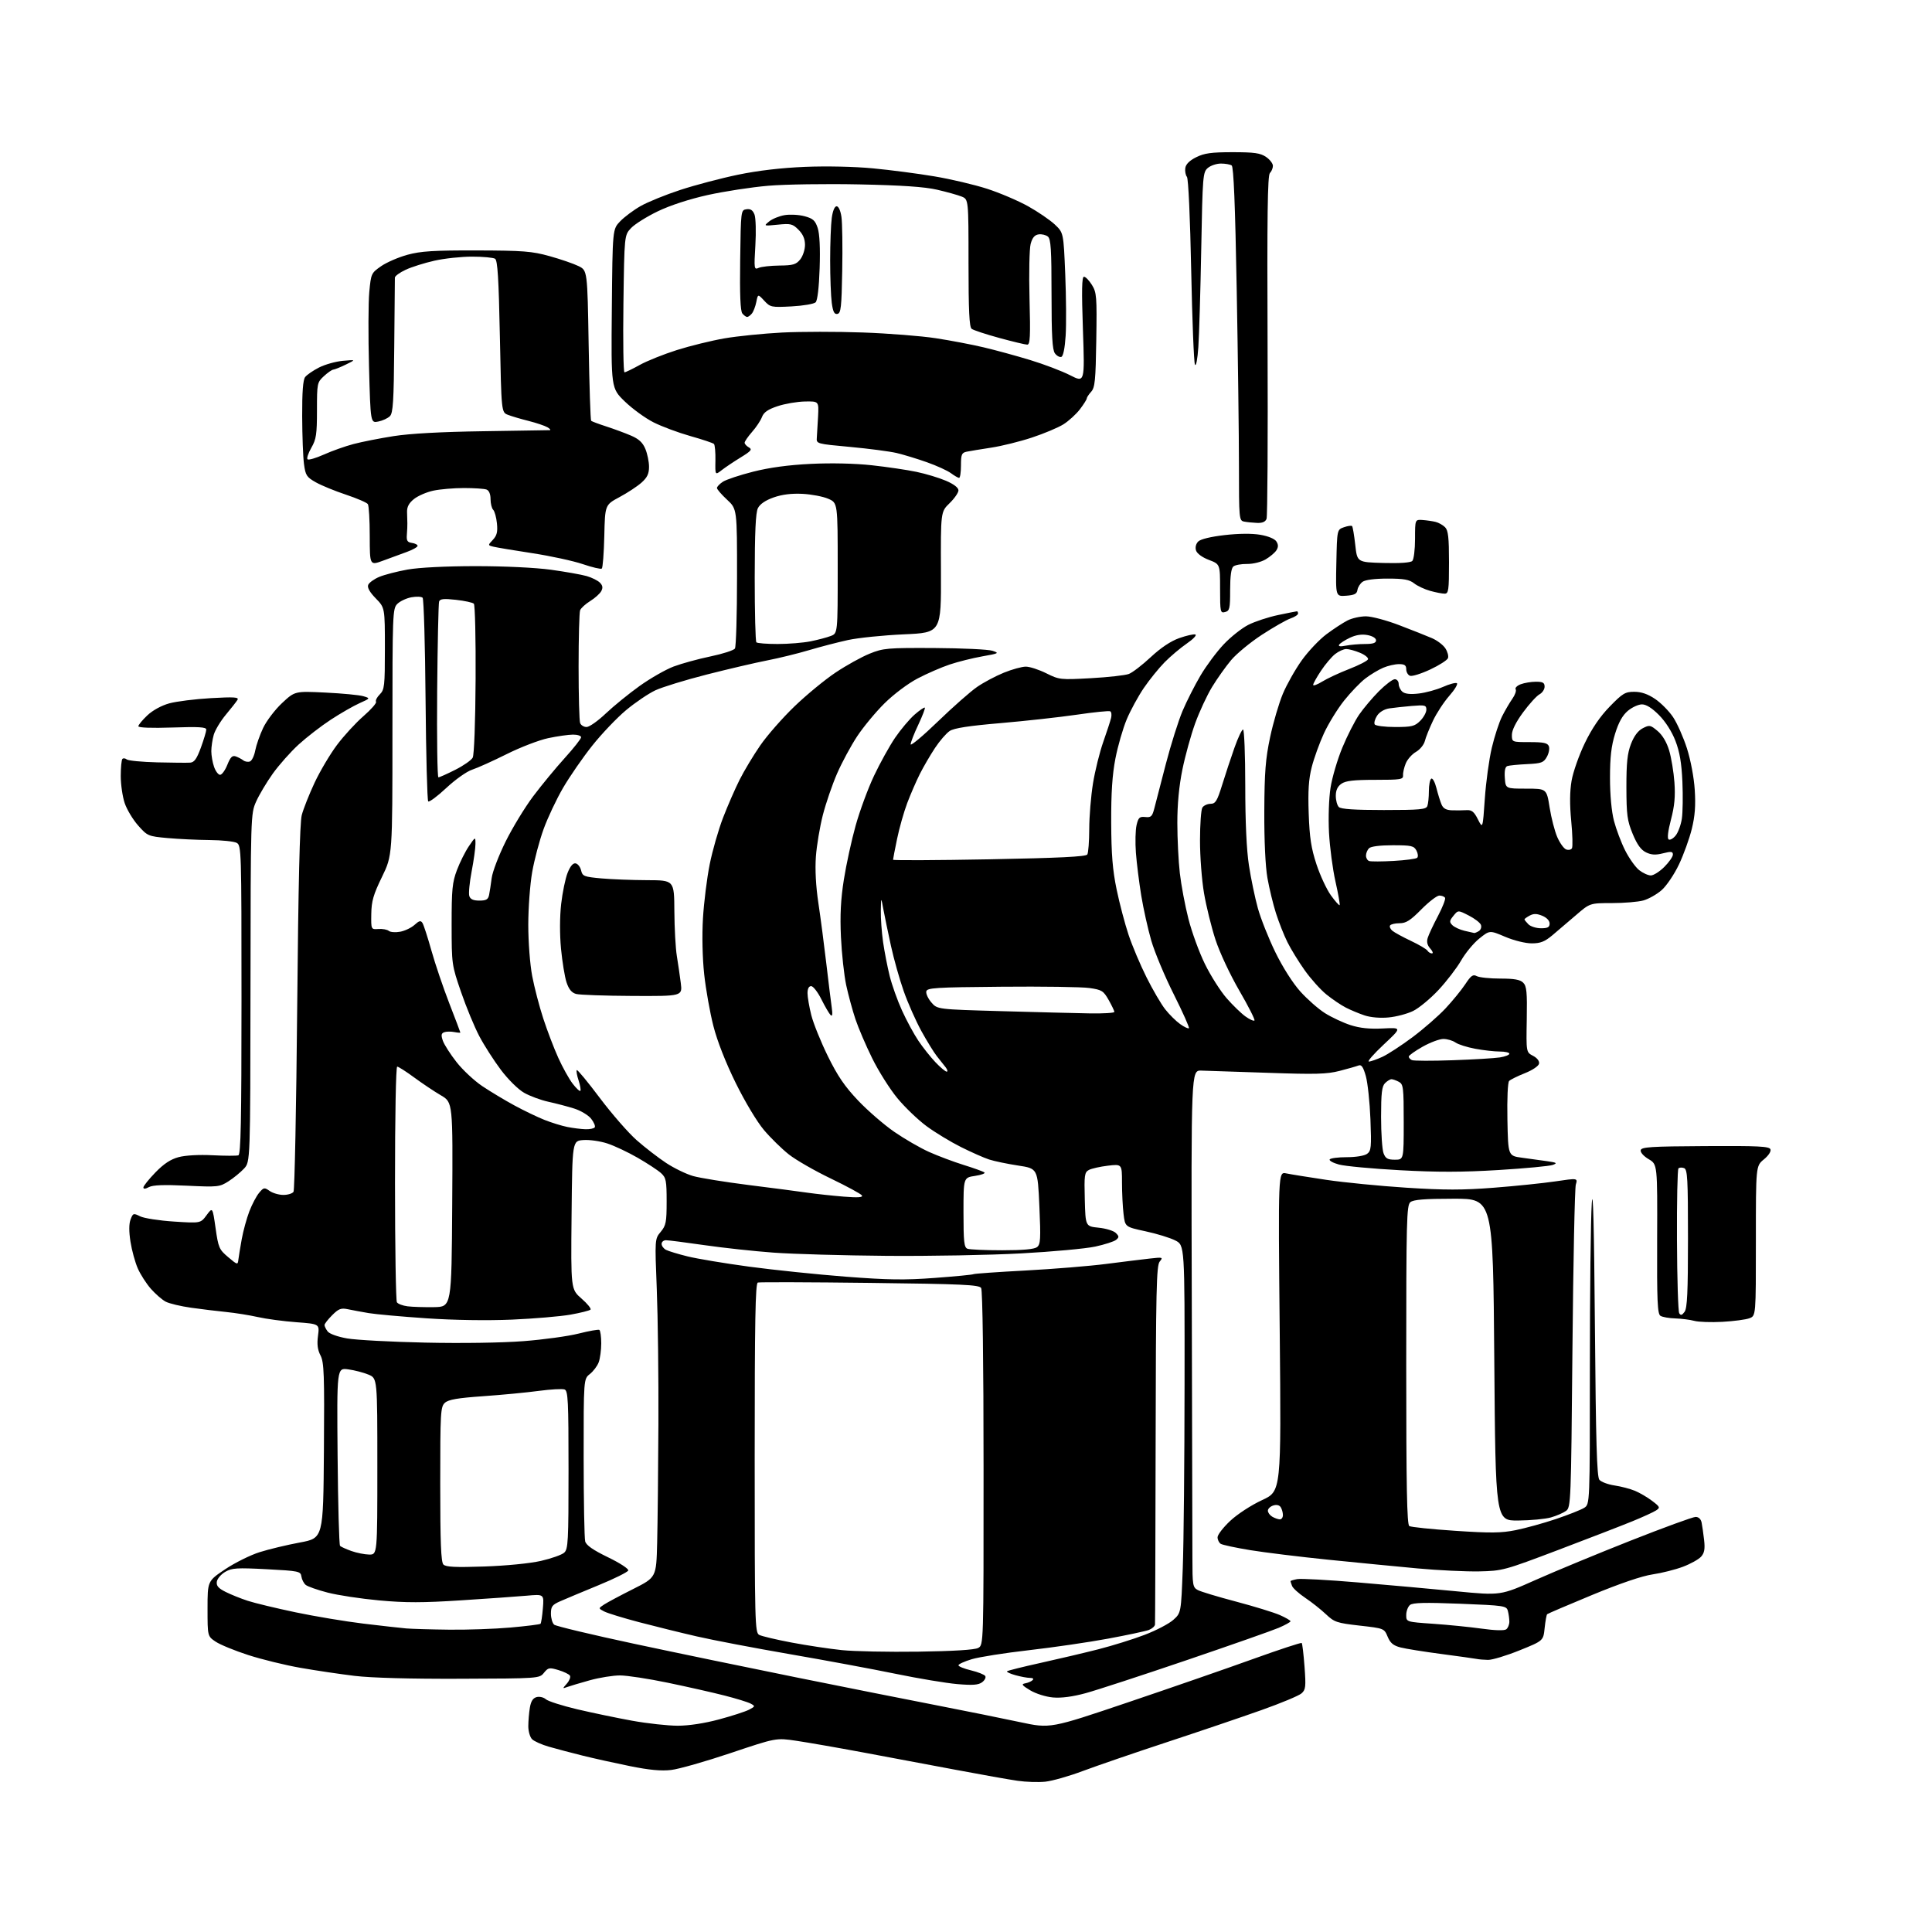 <?xml version="1.0" encoding="UTF-8" standalone="no"?>
<svg 
  version="1.1" 
  xmlns="http://www.w3.org/2000/svg" 
  xmlns:xlink="http://www.w3.org/1999/xlink" 
  xmlns:svg="http://www.w3.org/2000/svg"
  xmlns:rdf="http://www.w3.org/1999/02/22-rdf-syntax-ns#"
  xmlns:cc="http://creativecommons.org/ns#"
  xmlns:dc="http://purl.org/dc/elements/1.1/"
  viewBox="0 0 768 768"
  width="768"
  height="768"
>
<style>svg {background-color: white; }</style>"
<path stroke="none" fill="black" fill-rule="evenodd" d="M415.50,708.25C412.75,708.53 407.80,708.37 404.50,707.89C401.20,707.42 390.18,705.46 380.00,703.54C369.82,701.61 353.18,698.49 343.00,696.60C332.82,694.70 320.90,692.63 316.50,691.98C308.50,690.80 308.50,690.80 290.43,696.87C280.50,700.21 269.87,703.23 266.81,703.59C262.84,704.06 258.13,703.62 250.37,702.05C244.39,700.84 235.90,698.96 231.50,697.86C227.10,696.77 221.14,695.19 218.25,694.36C215.36,693.54 212.33,692.18 211.50,691.36C210.68,690.53 210.00,688.20 210.01,686.18C210.02,684.16 210.29,680.85 210.63,678.84C211.06,676.25 211.85,675.01 213.33,674.62C214.48,674.32 216.12,674.71 216.98,675.48C217.83,676.25 223.43,678.04 229.42,679.46C235.41,680.87 245.27,682.92 251.33,684.02C257.39,685.11 265.53,686.00 269.42,686.00C273.80,686.00 280.05,685.05 285.80,683.50C290.91,682.13 296.28,680.39 297.73,679.64C300.24,678.32 300.27,678.22 298.38,677.20C297.29,676.62 292.60,675.17 287.95,673.99C283.30,672.80 273.20,670.52 265.50,668.92C257.80,667.32 249.24,666.01 246.48,666.01C243.72,666.00 238.32,666.87 234.48,667.93C230.64,669.00 226.60,670.20 225.50,670.60C223.54,671.32 223.54,671.29 225.35,669.23C226.36,668.07 226.91,666.66 226.56,666.09C226.20,665.52 224.15,664.53 221.99,663.88C218.38,662.80 217.92,662.88 216.23,664.96C214.41,667.21 214.33,667.22 182.95,667.33C163.11,667.41 147.62,666.98 141.00,666.19C135.22,665.49 125.53,664.06 119.46,662.99C113.39,661.93 104.03,659.64 98.67,657.90C93.31,656.17 87.47,653.77 85.71,652.58C82.50,650.42 82.50,650.42 82.50,639.46C82.50,628.50 82.50,628.50 89.50,623.81C93.35,621.23 99.52,618.17 103.20,617.01C106.89,615.84 114.09,614.12 119.20,613.17C128.50,611.45 128.50,611.45 128.76,576.70C128.99,546.28 128.82,541.56 127.41,538.82C126.24,536.57 125.96,534.36 126.41,530.99C127.03,526.29 127.03,526.29 117.77,525.60C112.67,525.22 105.80,524.30 102.50,523.55C99.20,522.81 93.58,521.91 90.00,521.55C86.42,521.19 80.12,520.43 76.00,519.85C71.88,519.27 67.33,518.19 65.90,517.45C64.47,516.71 61.82,514.41 60.00,512.35C58.19,510.29 55.84,506.64 54.78,504.23C53.72,501.83 52.41,497.06 51.87,493.62C51.23,489.51 51.24,486.49 51.91,484.75C52.86,482.24 53.05,482.18 55.71,483.51C57.26,484.28 63.29,485.21 69.13,485.59C79.74,486.28 79.74,486.28 82.12,483.05C84.50,479.83 84.50,479.83 85.69,488.16C86.80,495.99 87.11,496.70 90.69,499.72C94.39,502.85 94.51,502.88 94.76,500.72C94.91,499.50 95.51,495.82 96.10,492.55C96.70,489.27 98.05,484.32 99.11,481.55C100.18,478.77 101.92,475.45 103.00,474.17C104.82,472.00 105.09,471.95 107.19,473.42C108.43,474.29 110.89,475.00 112.66,475.00C114.43,475.00 116.24,474.44 116.68,473.75C117.12,473.06 117.78,440.10 118.14,400.50C118.59,351.38 119.17,327.08 119.95,324.03C120.59,321.57 122.88,315.79 125.04,311.17C127.20,306.56 131.21,299.79 133.95,296.14C136.69,292.49 141.42,287.33 144.48,284.68C147.53,282.02 149.78,279.45 149.48,278.96C149.17,278.47 149.84,277.16 150.96,276.04C152.84,274.16 153.00,272.76 153.00,257.79C153.00,241.58 153.00,241.58 149.37,237.86C146.99,235.43 145.95,233.58 146.35,232.53C146.69,231.64 148.67,230.20 150.74,229.33C152.81,228.46 157.88,227.15 162.00,226.41C166.56,225.60 177.14,225.06 189.00,225.05C200.57,225.05 212.77,225.63 219.00,226.48C224.78,227.28 231.17,228.41 233.22,229.00C235.26,229.59 237.62,230.76 238.46,231.61C239.58,232.73 239.73,233.64 239.01,234.98C238.47,235.99 236.49,237.77 234.61,238.93C232.73,240.09 230.93,241.74 230.60,242.60C230.27,243.46 230.00,253.54 230.00,265.00C230.00,276.46 230.27,286.55 230.61,287.42C230.94,288.29 232.10,289.00 233.18,289.00C234.26,289.00 237.70,286.58 240.82,283.61C243.95,280.65 249.99,275.73 254.26,272.68C258.53,269.63 264.60,266.16 267.76,264.96C270.92,263.77 277.51,261.96 282.41,260.94C287.32,259.92 291.70,258.51 292.15,257.79C292.60,257.08 292.98,244.31 292.98,229.41C293.00,202.32 293.00,202.32 289.00,198.62C286.80,196.58 285.00,194.50 285.00,193.98C285.00,193.47 286.06,192.35 287.36,191.50C288.65,190.65 294.07,188.85 299.39,187.50C305.88,185.86 313.43,184.83 322.29,184.40C330.40,184.00 339.74,184.21 346.50,184.94C352.55,185.60 360.57,186.78 364.31,187.57C368.06,188.35 373.35,189.95 376.06,191.12C379.18,192.46 381.00,193.87 381.00,194.93C381.00,195.85 379.41,198.15 377.47,200.03C373.94,203.45 373.94,203.45 374.04,227.48C374.14,251.50 374.14,251.50 359.32,252.16C351.17,252.52 341.15,253.54 337.06,254.43C332.96,255.33 325.99,257.14 321.56,258.46C317.13,259.78 309.68,261.61 305.00,262.52C300.32,263.43 289.53,265.95 281.02,268.12C272.50,270.29 263.28,273.12 260.52,274.41C257.76,275.71 252.51,279.26 248.86,282.31C245.21,285.36 239.16,291.71 235.42,296.42C231.67,301.13 226.46,308.68 223.82,313.20C221.19,317.72 217.70,325.11 216.07,329.63C214.43,334.15 212.40,341.81 211.55,346.67C210.70,351.53 210.00,360.96 210.00,367.64C210.00,374.44 210.68,383.37 211.55,387.96C212.40,392.45 214.39,400.08 215.97,404.91C217.55,409.74 220.23,416.77 221.94,420.53C223.64,424.29 226.20,428.89 227.62,430.75C229.04,432.61 230.43,433.91 230.70,433.63C230.97,433.36 230.66,431.50 230.00,429.50C229.34,427.50 229.02,425.65 229.28,425.38C229.55,425.12 233.66,430.09 238.42,436.43C243.19,442.77 249.78,450.33 253.07,453.23C256.36,456.13 261.63,460.20 264.78,462.28C267.93,464.36 272.75,466.70 275.50,467.49C278.25,468.27 288.15,469.87 297.50,471.05C306.85,472.22 317.43,473.60 321.00,474.12C324.57,474.63 331.06,475.33 335.40,475.68C341.03,476.13 343.11,475.99 342.63,475.21C342.26,474.61 336.72,471.60 330.33,468.52C323.93,465.45 316.41,461.13 313.60,458.92C310.80,456.71 306.33,452.34 303.68,449.20C300.93,445.95 296.11,437.92 292.46,430.50C288.46,422.38 285.12,413.87 283.58,407.84C282.22,402.53 280.58,393.30 279.93,387.34C279.23,380.82 279.03,371.92 279.44,365.00C279.82,358.68 281.02,349.03 282.12,343.57C283.21,338.10 285.61,329.76 287.44,325.02C289.27,320.29 292.22,313.51 294.01,309.96C295.80,306.40 299.48,300.27 302.21,296.32C304.93,292.37 311.06,285.38 315.83,280.79C320.60,276.20 327.96,270.14 332.20,267.32C336.43,264.49 342.50,261.13 345.70,259.84C351.15,257.64 352.72,257.51 371.50,257.60C382.50,257.66 392.85,258.15 394.50,258.69C397.33,259.62 397.10,259.75 390.50,260.91C386.66,261.59 380.81,263.05 377.50,264.16C374.20,265.27 368.46,267.76 364.75,269.71C360.90,271.73 355.26,275.97 351.61,279.58C348.09,283.06 343.20,288.97 340.73,292.70C338.26,296.44 334.67,303.10 332.75,307.50C330.84,311.90 328.29,319.32 327.09,324.00C325.90,328.68 324.65,336.10 324.33,340.50C323.96,345.62 324.31,352.28 325.32,359.00C326.19,364.77 327.60,375.57 328.47,383.00C329.34,390.43 330.31,398.30 330.63,400.50C331.02,403.24 330.88,404.18 330.17,403.50C329.61,402.95 327.96,400.14 326.52,397.25C325.08,394.36 323.24,392.00 322.45,392.00C321.53,392.00 321.00,393.02 321.00,394.79C321.00,396.32 321.68,400.26 322.50,403.54C323.33,406.82 326.29,414.15 329.08,419.83C332.95,427.71 335.81,431.90 341.10,437.47C344.92,441.49 351.38,447.09 355.45,449.90C359.52,452.71 365.75,456.32 369.30,457.91C372.85,459.50 379.07,461.84 383.12,463.10C387.18,464.36 390.87,465.70 391.33,466.07C391.78,466.44 390.09,467.06 387.58,467.44C383.00,468.12 383.00,468.12 383.00,481.95C383.00,493.64 383.24,495.88 384.58,496.39C385.45,496.73 391.67,497.00 398.39,497.00C406.65,497.00 411.14,496.59 412.23,495.75C413.63,494.66 413.75,492.62 413.17,479.50C412.50,464.50 412.50,464.50 404.72,463.32C400.44,462.67 395.27,461.59 393.22,460.93C391.17,460.27 386.12,458.03 382.00,455.97C377.88,453.91 371.71,450.17 368.31,447.66C364.91,445.15 359.68,440.14 356.70,436.52C353.72,432.91 349.23,425.80 346.73,420.72C344.22,415.65 341.22,408.64 340.05,405.14C338.88,401.64 337.23,395.56 336.38,391.64C335.54,387.71 334.60,379.10 334.29,372.50C333.89,363.76 334.20,357.55 335.45,349.65C336.39,343.68 338.50,334.00 340.14,328.15C341.78,322.29 345.06,313.39 347.44,308.38C349.81,303.36 353.57,296.58 355.79,293.30C358.02,290.03 361.50,285.89 363.52,284.11C365.55,282.33 367.40,281.07 367.63,281.30C367.86,281.53 366.69,284.59 365.03,288.11C363.36,291.62 362.00,295.12 362.00,295.88C362.00,296.64 366.88,292.55 372.84,286.79C378.80,281.03 385.81,274.85 388.42,273.06C391.02,271.26 395.81,268.72 399.06,267.40C402.30,266.08 406.23,265.00 407.78,265.00C409.34,265.00 412.99,266.19 415.91,267.64C421.07,270.21 421.53,270.26 433.68,269.59C440.53,269.21 447.31,268.45 448.73,267.91C450.16,267.37 454.08,264.36 457.45,261.21C461.42,257.51 465.40,254.85 468.76,253.66C471.62,252.65 474.50,252.00 475.17,252.22C475.85,252.45 474.32,254.06 471.79,255.80C469.26,257.54 465.29,260.89 462.98,263.23C460.66,265.58 456.94,270.19 454.69,273.48C452.45,276.77 449.38,282.40 447.88,285.98C446.38,289.57 444.36,296.55 443.40,301.50C442.15,307.95 441.67,315.18 441.72,327.00C441.77,339.68 442.27,345.84 443.88,353.60C445.03,359.16 447.17,367.26 448.62,371.60C450.07,375.95 453.28,383.55 455.76,388.50C458.23,393.45 461.58,399.18 463.20,401.23C464.81,403.28 467.48,405.92 469.13,407.09C470.77,408.26 472.34,409.00 472.61,408.72C472.88,408.45 470.17,402.39 466.59,395.25C463.00,388.11 458.98,378.49 457.64,373.88C456.31,369.27 454.52,361.23 453.66,356.00C452.81,350.77 451.85,343.12 451.54,339.00C451.23,334.88 451.35,329.93 451.80,328.00C452.51,324.98 452.99,324.54 455.27,324.78C457.57,325.02 458.03,324.57 458.88,321.28C459.41,319.20 461.48,311.25 463.46,303.61C465.45,295.98 468.43,286.53 470.08,282.61C471.74,278.70 474.96,272.35 477.24,268.50C479.51,264.65 483.65,259.09 486.44,256.14C489.22,253.19 493.63,249.70 496.24,248.38C498.85,247.06 504.16,245.31 508.05,244.49C511.95,243.67 515.33,243.00 515.57,243.00C515.80,243.00 516.00,243.41 516.00,243.90C516.00,244.40 514.63,245.28 512.96,245.86C511.29,246.44 506.19,249.36 501.61,252.34C497.04,255.32 491.55,259.85 489.40,262.40C487.26,264.95 483.84,269.76 481.82,273.08C479.80,276.40 476.77,282.92 475.09,287.56C473.41,292.20 471.13,300.46 470.02,305.91C468.69,312.43 468.00,319.69 468.01,327.16C468.01,333.40 468.46,342.37 469.00,347.09C469.54,351.82 471.07,359.98 472.41,365.22C473.74,370.47 476.69,378.57 478.98,383.22C481.26,387.88 485.15,393.99 487.61,396.81C490.08,399.63 493.45,402.90 495.11,404.07C496.76,405.25 498.36,405.97 498.67,405.66C498.97,405.36 496.27,400.02 492.66,393.81C488.95,387.41 484.82,378.59 483.16,373.50C481.55,368.55 479.50,360.26 478.62,355.07C477.73,349.89 477.01,340.44 477.02,334.07C477.02,327.71 477.45,321.84 477.96,321.03C478.48,320.22 479.93,319.54 481.20,319.53C483.18,319.50 483.82,318.47 485.83,312.00C487.10,307.88 489.30,301.24 490.71,297.25C492.12,293.26 493.66,290.00 494.13,290.00C494.61,290.00 495.00,300.01 495.01,312.25C495.01,326.72 495.52,337.82 496.47,344.00C497.27,349.23 498.87,356.88 500.01,361.00C501.15,365.12 504.28,373.00 506.96,378.50C509.86,384.45 513.89,390.78 516.89,394.13C519.67,397.22 524.09,401.11 526.72,402.76C529.35,404.41 533.90,406.54 536.83,407.49C540.57,408.70 544.40,409.10 549.72,408.83C557.28,408.45 557.28,408.45 550.05,415.22C546.07,418.95 543.42,421.99 544.16,421.98C544.90,421.97 547.30,421.13 549.50,420.12C551.70,419.11 557.10,415.59 561.50,412.30C565.90,409.01 571.78,403.88 574.57,400.91C577.36,397.93 580.90,393.60 582.44,391.28C584.75,387.77 585.54,387.22 587.05,388.03C588.05,388.56 592.24,389.00 596.36,389.00C601.97,389.00 604.27,389.41 605.50,390.64C606.87,392.02 607.10,394.36 606.91,405.28C606.68,418.28 606.68,418.28 609.40,419.70C611.05,420.56 611.99,421.79 611.80,422.81C611.61,423.77 609.20,425.40 606.18,426.60C603.27,427.76 600.45,429.15 599.91,429.69C599.35,430.25 599.06,436.67 599.22,445.07C599.50,459.47 599.50,459.47 605.00,460.21C608.02,460.62 612.52,461.24 615.00,461.59C618.84,462.14 619.17,462.36 617.27,463.07C616.05,463.54 606.38,464.45 595.77,465.10C581.37,465.98 571.44,466.00 556.50,465.18C545.50,464.58 534.59,463.56 532.26,462.92C529.93,462.29 528.27,461.37 528.57,460.88C528.87,460.40 531.93,460.00 535.37,460.00C538.99,460.00 542.38,459.44 543.44,458.67C545.07,457.47 545.20,456.10 544.77,444.92C544.50,438.09 543.67,430.35 542.93,427.73C541.90,424.12 541.20,423.10 540.04,423.55C539.19,423.88 535.80,424.85 532.50,425.70C527.45,427.00 522.93,427.12 504.00,426.46C491.62,426.02 479.70,425.63 477.50,425.58C473.50,425.50 473.50,425.50 473.75,516.50C473.89,566.55 474.00,612.77 474.00,619.21C474.00,630.16 474.14,631.00 476.14,632.07C477.31,632.70 484.18,634.77 491.39,636.67C498.60,638.58 506.41,640.98 508.75,642.01C511.09,643.04 513.00,644.15 513.00,644.48C513.00,644.80 510.90,645.97 508.32,647.08C505.75,648.18 489.21,653.99 471.57,659.99C453.93,665.99 435.93,671.87 431.57,673.06C426.35,674.48 421.92,675.06 418.57,674.77C415.70,674.51 411.77,673.27 409.51,671.92C406.24,669.95 405.88,669.46 407.51,669.16C408.61,668.97 409.93,668.40 410.45,667.90C411.03,667.35 410.65,667.00 409.45,666.99C408.38,666.99 405.77,666.51 403.66,665.92C401.54,665.33 400.03,664.63 400.31,664.36C400.58,664.09 406.58,662.59 413.65,661.03C420.72,659.47 431.06,657.03 436.63,655.61C442.20,654.19 450.48,651.61 455.03,649.87C459.57,648.14 464.68,645.47 466.39,643.94C469.50,641.16 469.50,641.16 470.17,623.33C470.54,613.52 470.86,580.64 470.88,550.25C470.93,495.00 470.93,495.00 467.20,493.10C465.15,492.05 459.82,490.41 455.36,489.46C447.24,487.71 447.24,487.71 446.63,482.61C446.29,479.80 446.01,474.18 446.01,470.11C446.00,462.72 446.00,462.72 440.39,463.38C437.31,463.75 433.92,464.51 432.86,465.07C431.11,466.01 430.96,467.10 431.22,476.80C431.50,487.50 431.50,487.50 436.74,488.03C439.62,488.32 442.68,489.26 443.54,490.11C444.89,491.46 444.91,491.83 443.66,492.86C442.87,493.52 439.14,494.72 435.36,495.54C431.59,496.35 418.38,497.57 406.00,498.24C393.62,498.92 369.55,499.36 352.50,499.22C335.45,499.08 315.20,498.51 307.50,497.94C299.80,497.38 287.43,496.04 280.00,494.96C272.57,493.89 265.71,493.01 264.75,493.01C263.79,493.00 263.00,493.66 263.00,494.46C263.00,495.27 263.79,496.34 264.75,496.84C265.71,497.34 269.57,498.51 273.33,499.44C277.09,500.37 288.11,502.21 297.83,503.52C307.55,504.83 324.81,506.62 336.19,507.50C353.07,508.80 359.61,508.89 371.63,507.99C379.74,507.39 386.65,506.72 386.99,506.50C387.34,506.29 396.69,505.63 407.79,505.04C418.88,504.44 433.26,503.27 439.73,502.43C446.20,501.60 453.98,500.64 457.00,500.30C462.23,499.71 462.43,499.76 461.00,501.49C459.70,503.07 459.48,512.76 459.38,573.91C459.31,612.73 459.20,645.07 459.13,645.77C459.06,646.48 457.95,647.45 456.67,647.94C455.39,648.42 448.07,649.98 440.42,651.40C432.76,652.82 418.62,654.88 409.00,655.98C399.38,657.08 389.14,658.69 386.25,659.57C383.36,660.44 381.00,661.52 381.00,661.98C381.00,662.43 383.25,663.34 386.00,664.00C388.75,664.66 391.30,665.67 391.66,666.25C392.01,666.83 391.45,667.94 390.40,668.72C388.93,669.81 386.68,669.98 380.50,669.45C376.10,669.07 365.07,667.23 356.00,665.36C346.93,663.49 328.02,659.98 314.00,657.56C299.98,655.14 283.32,651.96 277.00,650.50C270.68,649.05 260.32,646.49 254.00,644.83C247.68,643.16 241.45,641.25 240.16,640.57C237.82,639.35 237.82,639.35 240.19,637.79C241.50,636.94 246.69,634.17 251.73,631.64C260.89,627.03 260.89,627.03 261.23,613.27C261.42,605.70 261.65,584.42 261.73,566.00C261.81,547.58 261.52,523.50 261.08,512.50C260.29,492.50 260.29,492.50 262.65,489.67C264.74,487.15 265.00,485.84 265.00,477.60C265.00,469.28 264.77,468.14 262.75,466.31C261.51,465.19 257.35,462.46 253.50,460.24C249.65,458.02 244.21,455.45 241.40,454.54C238.60,453.62 234.33,453.01 231.90,453.19C227.50,453.50 227.50,453.50 227.21,483.00C226.92,512.50 226.92,512.50 231.17,516.21C233.51,518.25 235.11,520.22 234.73,520.60C234.35,520.98 230.77,521.88 226.77,522.59C222.77,523.30 212.30,524.19 203.50,524.57C193.75,524.99 180.49,524.79 169.57,524.05C159.71,523.38 149.36,522.45 146.57,521.98C143.78,521.51 140.06,520.81 138.29,520.44C135.57,519.87 134.62,520.23 132.04,522.81C130.37,524.48 129.00,526.24 129.00,526.73C129.00,527.22 129.56,528.36 130.25,529.27C130.97,530.22 134.23,531.39 138.00,532.05C141.57,532.67 155.54,533.42 169.03,533.71C183.34,534.03 199.60,533.79 208.07,533.13C216.05,532.52 225.94,531.16 230.04,530.11C234.14,529.07 237.84,528.42 238.25,528.66C238.66,528.91 239.00,531.31 239.00,533.99C239.00,536.68 238.54,540.08 237.98,541.56C237.42,543.04 235.84,545.12 234.48,546.20C232.00,548.15 232.00,548.15 232.01,579.32C232.02,596.47 232.29,611.50 232.62,612.72C233.04,614.28 235.71,616.14 241.67,619.03C246.39,621.31 249.96,623.63 249.74,624.29C249.52,624.93 244.21,627.57 237.92,630.15C231.64,632.74 224.81,635.59 222.75,636.50C219.51,637.92 219.00,638.59 219.00,641.45C219.00,643.27 219.59,645.24 220.30,645.84C221.02,646.43 235.31,649.84 252.05,653.42C268.80,657.00 298.02,663.05 317.00,666.88C335.98,670.71 360.95,675.68 372.50,677.92C384.05,680.17 398.90,683.16 405.50,684.58C417.50,687.15 417.50,687.15 448.50,676.67C465.55,670.91 487.94,663.15 498.25,659.43C508.57,655.72 517.21,652.87 517.45,653.12C517.70,653.36 518.20,657.60 518.57,662.53C519.16,670.53 519.04,671.68 517.37,673.15C516.34,674.06 509.20,677.04 501.50,679.77C493.80,682.51 476.93,688.23 464.00,692.49C451.07,696.75 436.00,701.92 430.50,703.98C425.00,706.05 418.25,707.97 415.50,708.25zM591.50,659.83C589.85,659.80 587.83,659.63 587.00,659.45C586.17,659.28 579.88,658.40 573.00,657.49C566.12,656.59 558.81,655.42 556.75,654.89C553.87,654.15 552.67,653.15 551.61,650.61C550.24,647.32 550.19,647.30 540.45,646.20C531.40,645.17 530.41,644.83 527.09,641.69C525.11,639.82 521.42,636.89 518.87,635.18C516.32,633.47 513.96,631.34 513.62,630.45C513.28,629.56 513.00,628.70 513.00,628.53C513.00,628.37 514.20,628.00 515.66,627.72C517.12,627.44 528.04,628.04 539.91,629.05C551.78,630.05 569.38,631.64 579.00,632.57C596.50,634.26 596.50,634.26 610.50,628.02C618.20,624.59 635.20,617.56 648.29,612.39C661.37,607.23 672.95,603.00 674.02,603.00C675.23,603.00 676.13,603.84 676.42,605.25C676.67,606.49 677.11,609.60 677.41,612.18C677.81,615.73 677.53,617.32 676.22,618.79C675.27,619.86 672.02,621.67 669.00,622.81C665.98,623.95 660.53,625.32 656.91,625.85C652.72,626.47 643.96,629.45 632.91,634.02C623.33,637.98 615.28,641.43 615.02,641.67C614.76,641.92 614.31,644.40 614.02,647.18C613.50,652.23 613.50,652.23 604.00,656.06C598.77,658.17 593.15,659.87 591.50,659.83zM365.08,656.56C378.97,656.36 387.44,655.84 388.83,655.09C391.00,653.93 391.00,653.93 390.98,583.71C390.98,541.26 390.59,512.91 390.02,512.00C389.21,510.72 382.78,510.42 345.79,509.97C321.98,509.68 301.94,509.62 301.25,509.83C300.27,510.13 300.00,524.96 300.00,579.57C300.00,645.18 300.10,648.98 301.79,649.89C302.77,650.41 308.55,651.78 314.63,652.93C320.71,654.08 329.70,655.43 334.59,655.94C339.49,656.45 353.21,656.73 365.08,656.56zM598.75,647.68C599.44,647.17 599.99,645.80 599.99,644.63C599.98,643.46 599.72,641.54 599.40,640.37C598.85,638.33 598.06,638.21 580.40,637.51C566.38,636.96 561.61,637.08 560.48,638.01C559.67,638.69 559.00,640.48 559.00,641.99C559.00,644.74 559.00,644.74 569.75,645.48C575.66,645.89 584.33,646.76 589.00,647.41C594.27,648.15 597.98,648.25 598.75,647.68zM178.50,647.82C185.65,647.91 196.65,647.53 202.94,646.97C209.23,646.41 214.59,645.74 214.86,645.48C215.12,645.21 215.55,642.46 215.80,639.35C216.27,633.70 216.27,633.70 209.39,634.31C205.60,634.65 193.84,635.48 183.25,636.16C168.07,637.14 161.21,637.15 150.75,636.19C143.46,635.52 134.22,634.12 130.21,633.07C126.20,632.03 122.29,630.66 121.52,630.02C120.75,629.38 119.98,627.87 119.81,626.68C119.51,624.61 118.85,624.47 106.02,623.79C94.15,623.17 92.18,623.29 89.52,624.84C87.86,625.81 86.36,627.57 86.19,628.75C85.95,630.38 86.79,631.36 89.69,632.81C91.78,633.86 95.75,635.46 98.50,636.35C101.25,637.25 109.80,639.30 117.50,640.92C125.20,642.53 137.35,644.56 144.50,645.42C151.65,646.28 159.30,647.14 161.50,647.33C163.70,647.51 171.35,647.74 178.50,647.82zM588.00,624.65C582.77,624.76 571.75,624.23 563.50,623.47C555.25,622.71 539.27,621.15 528.00,620.01C516.73,618.86 502.77,617.15 497.00,616.21C491.23,615.26 485.94,614.13 485.25,613.69C484.56,613.24 484.00,612.07 484.00,611.08C484.00,610.09 486.27,607.15 489.05,604.55C491.92,601.87 497.40,598.30 501.71,596.31C509.32,592.79 509.32,592.79 508.71,529.28C508.09,465.77 508.09,465.77 511.29,466.44C513.06,466.81 520.24,467.96 527.25,469.01C534.26,470.05 548.57,471.46 559.05,472.13C574.07,473.10 581.42,473.10 593.80,472.14C602.44,471.47 613.48,470.33 618.34,469.61C627.18,468.30 627.18,468.30 626.41,470.90C625.99,472.33 625.38,501.77 625.07,536.33C624.52,597.34 624.44,599.20 622.53,600.60C621.45,601.39 618.75,602.56 616.53,603.20C614.31,603.83 608.45,604.39 603.50,604.43C594.50,604.50 594.50,604.50 594.00,540.50C593.50,476.50 593.50,476.50 577.89,476.51C566.21,476.52 561.87,476.87 560.64,477.88C559.15,479.12 559.00,485.11 559.00,542.56C559.00,591.19 559.28,606.06 560.22,606.63C560.88,607.05 569.10,607.90 578.47,608.52C592.51,609.46 596.73,609.42 602.50,608.26C606.35,607.49 613.55,605.50 618.50,603.84C623.45,602.17 628.51,600.17 629.75,599.38C632.00,597.95 632.00,597.95 632.00,543.63C632.00,513.76 632.34,484.40 632.75,478.41C633.25,471.10 633.67,487.20 634.00,527.10C634.39,573.51 634.78,587.04 635.78,588.24C636.49,589.09 639.19,590.10 641.78,590.49C644.38,590.87 648.05,591.84 649.95,592.63C651.84,593.42 654.91,595.22 656.77,596.64C659.90,599.02 660.01,599.30 658.32,600.42C657.32,601.08 653.12,603.00 649.00,604.69C644.88,606.38 631.60,611.51 619.50,616.10C598.03,624.24 597.27,624.45 588.00,624.65zM192.50,622.71C201.22,622.41 210.64,621.48 215.00,620.49C219.12,619.55 223.29,618.08 224.25,617.23C225.85,615.83 226.00,612.94 226.00,584.31C226.00,556.75 225.81,552.86 224.43,552.34C223.57,552.01 218.96,552.26 214.18,552.90C209.41,553.55 199.47,554.49 192.11,555.01C181.93,555.72 178.27,556.35 176.86,557.63C175.12,559.20 175.00,561.37 175.00,589.95C175.00,613.11 175.31,620.92 176.25,621.91C177.21,622.91 180.93,623.10 192.50,622.71zM146.75,617.96C150.00,618.00 150.00,618.00 150.00,582.95C150.00,547.90 150.00,547.90 146.48,546.43C144.54,545.62 140.92,544.68 138.43,544.34C133.90,543.71 133.90,543.71 134.20,578.78C134.37,598.06 134.80,614.14 135.18,614.51C135.55,614.88 137.57,615.80 139.68,616.55C141.78,617.30 144.96,617.93 146.75,617.96zM508.75,603.97C509.44,603.99 509.99,603.21 509.98,602.25C509.98,601.29 509.58,599.89 509.11,599.14C508.57,598.29 507.46,598.04 506.12,598.46C504.96,598.83 504.00,599.76 504.00,600.52C504.00,601.28 504.79,602.36 505.75,602.92C506.71,603.48 508.06,603.95 508.75,603.97zM684.69,525.45C680.18,525.69 675.15,525.52 673.50,525.06C671.85,524.61 668.48,524.18 666.00,524.10C663.52,524.03 660.85,523.56 660.06,523.06C658.86,522.30 658.64,517.27 658.74,492.50C658.85,462.84 658.85,462.84 655.38,460.79C653.41,459.64 652.03,458.09 652.20,457.24C652.46,455.95 656.15,455.71 677.87,455.59C698.97,455.47 703.32,455.68 703.78,456.87C704.10,457.70 703.01,459.37 701.15,460.89C697.98,463.50 697.98,463.50 697.99,493.27C698.00,523.05 698.00,523.05 695.44,524.02C694.03,524.56 689.19,525.20 684.69,525.45zM669.65,521.46C670.70,520.02 671.00,513.62 671.00,492.28C671.00,468.56 670.80,464.86 669.46,464.35C668.61,464.02 667.60,464.07 667.21,464.46C666.82,464.85 666.55,477.68 666.62,492.97C666.68,508.26 667.09,521.34 667.52,522.03C668.12,523.00 668.63,522.86 669.65,521.46zM172.50,519.61C179.50,519.50 179.50,519.50 179.76,478.85C180.02,438.20 180.02,438.20 175.26,435.41C172.64,433.88 167.86,430.68 164.64,428.31C161.42,425.94 158.38,424.00 157.89,424.00C157.38,424.00 157.01,443.88 157.02,470.25C157.02,495.69 157.37,517.03 157.77,517.67C158.18,518.31 160.09,519.04 162.01,519.28C163.93,519.52 168.65,519.67 172.50,519.61zM59.20,471.89C57.77,472.66 57.00,472.71 57.00,472.03C57.00,471.46 59.14,468.79 61.75,466.09C65.10,462.63 67.82,460.83 71.00,459.98C73.69,459.26 79.12,458.95 84.50,459.23C89.45,459.48 94.06,459.49 94.75,459.26C95.73,458.92 96.00,445.66 96.00,397.45C96.00,337.79 95.95,336.04 94.07,335.04C93.00,334.47 88.16,333.97 83.32,333.93C78.47,333.89 70.95,333.53 66.60,333.14C58.91,332.44 58.60,332.31 54.93,328.17C52.86,325.84 50.45,321.84 49.58,319.29C48.71,316.73 48.00,311.87 48.00,308.49C48.00,305.10 48.30,302.04 48.66,301.68C49.02,301.31 49.81,301.41 50.41,301.90C51.01,302.38 56.45,302.90 62.50,303.05C68.55,303.20 74.45,303.25 75.62,303.16C77.24,303.04 78.23,301.63 79.87,297.15C81.04,293.93 82.00,290.72 82.00,290.02C82.00,289.02 79.03,288.84 68.50,289.20C60.23,289.48 55.00,289.28 55.00,288.70C55.00,288.17 56.60,286.23 58.56,284.38C60.70,282.36 64.18,280.45 67.31,279.59C70.16,278.81 77.61,277.88 83.85,277.52C93.06,277.00 95.04,277.13 94.41,278.19C93.98,278.91 91.90,281.57 89.79,284.09C87.68,286.62 85.51,290.22 84.97,292.09C84.44,293.96 84.00,296.89 84.00,298.59C84.00,300.30 84.49,303.12 85.10,304.85C85.70,306.58 86.78,308.00 87.49,308.00C88.20,308.00 89.50,306.21 90.37,304.02C91.61,300.94 92.36,300.19 93.73,300.68C94.70,301.03 96.06,301.74 96.74,302.27C97.42,302.79 98.60,302.98 99.36,302.69C100.12,302.40 101.07,300.44 101.46,298.33C101.86,296.22 103.27,292.19 104.60,289.37C105.94,286.55 109.32,282.10 112.12,279.48C117.22,274.72 117.22,274.72 129.36,275.31C136.04,275.63 142.80,276.28 144.38,276.74C147.26,277.58 147.26,277.58 142.89,279.54C140.48,280.62 135.36,283.56 131.51,286.08C127.65,288.60 121.89,293.06 118.69,295.98C115.49,298.91 110.88,304.11 108.43,307.54C105.99,310.96 103.01,315.96 101.82,318.63C99.66,323.47 99.65,323.93 99.57,392.67C99.50,461.84 99.50,461.84 97.00,464.54C95.62,466.02 92.84,468.30 90.82,469.59C87.29,471.84 86.60,471.92 74.27,471.33C65.23,470.89 60.75,471.06 59.20,471.89zM554.48,461.00C558.00,461.00 558.00,461.00 558.00,446.04C558.00,432.26 557.85,430.99 556.07,430.04C555.00,429.47 553.68,429.00 553.14,429.00C552.59,429.00 551.44,429.71 550.57,430.57C549.32,431.82 549.00,434.55 549.00,444.01C549.00,450.53 549.44,457.02 549.98,458.43C550.77,460.52 551.61,461.00 554.48,461.00zM232.69,448.89C234.45,448.95 236.13,448.60 236.43,448.12C236.73,447.63 236.07,446.09 234.97,444.69C233.87,443.30 230.84,441.48 228.24,440.66C225.63,439.84 221.03,438.63 218.00,437.97C214.97,437.31 210.63,435.70 208.34,434.40C205.96,433.04 201.99,429.11 199.09,425.26C196.30,421.54 192.44,415.53 190.53,411.89C188.61,408.25 185.35,400.38 183.29,394.39C179.58,383.59 179.54,383.36 179.53,367.50C179.52,353.59 179.79,350.76 181.64,345.87C182.81,342.77 184.94,338.51 186.38,336.39C189.00,332.54 189.00,332.54 189.00,335.52C189.00,337.16 188.32,342.06 187.48,346.42C186.65,350.77 186.23,355.16 186.55,356.17C186.97,357.47 188.12,358.00 190.55,358.00C193.29,358.00 194.05,357.55 194.42,355.75C194.67,354.51 195.14,351.48 195.46,349.00C195.78,346.52 198.28,340.00 201.01,334.50C203.73,329.00 208.66,320.91 211.96,316.52C215.27,312.12 220.90,305.29 224.48,301.34C228.07,297.38 231.00,293.66 231.00,293.07C231.00,292.48 229.54,292.01 227.75,292.02C225.96,292.03 221.53,292.66 217.90,293.43C214.27,294.20 206.84,297.06 201.40,299.78C195.95,302.50 189.78,305.28 187.68,305.96C185.55,306.65 180.99,309.88 177.40,313.24C173.85,316.56 170.62,318.95 170.22,318.56C169.83,318.16 169.35,299.98 169.17,278.17C168.99,256.35 168.46,238.11 168.00,237.62C167.53,237.14 165.52,237.06 163.52,237.43C161.52,237.81 159.01,238.99 157.94,240.06C156.07,241.93 156.00,243.80 156.00,291.02C156.00,340.04 156.00,340.04 151.84,348.59C148.41,355.64 147.67,358.21 147.59,363.32C147.50,369.50 147.50,369.50 150.44,369.29C152.06,369.17 153.91,369.51 154.55,370.04C155.19,370.57 157.24,370.72 159.11,370.37C160.97,370.02 163.54,368.79 164.80,367.64C166.68,365.94 167.26,365.81 167.96,366.94C168.43,367.70 170.03,372.64 171.51,377.91C172.99,383.19 176.18,392.60 178.60,398.84C181.02,405.07 183.00,410.29 183.00,410.45C183.00,410.60 181.88,410.51 180.52,410.25C179.15,409.99 177.37,410.03 176.55,410.34C175.39,410.79 175.28,411.51 176.05,413.73C176.59,415.27 179.04,419.09 181.49,422.21C183.93,425.33 188.54,429.63 191.72,431.76C194.90,433.89 200.63,437.34 204.47,439.42C208.30,441.50 213.70,444.09 216.47,445.19C219.23,446.28 223.30,447.54 225.50,447.98C227.70,448.42 230.94,448.83 232.69,448.89zM376.33,426.00C376.83,426.00 376.64,425.21 375.90,424.25C375.15,423.29 373.59,421.30 372.41,419.84C371.24,418.37 368.47,413.87 366.25,409.84C364.04,405.80 360.88,398.68 359.24,394.00C357.59,389.32 355.31,381.23 354.17,376.00C353.03,370.77 351.67,364.25 351.16,361.50C350.24,356.50 350.24,356.50 350.14,362.00C350.08,365.02 350.49,370.65 351.04,374.50C351.60,378.35 352.78,384.43 353.67,388.00C354.56,391.57 356.76,397.75 358.57,401.71C360.37,405.68 363.30,411.08 365.07,413.71C366.84,416.35 369.89,420.19 371.85,422.25C373.80,424.31 375.82,426.00 376.33,426.00zM577.50,421.46C585.75,421.17 594.19,420.67 596.25,420.34C598.31,420.01 600.00,419.35 600.00,418.87C600.00,418.39 598.28,418.00 596.18,418.00C594.08,418.00 589.72,417.51 586.48,416.91C583.23,416.31 579.68,415.19 578.57,414.41C577.46,413.63 575.30,413.00 573.76,413.00C572.23,413.00 568.50,414.39 565.48,416.10C562.47,417.80 560.00,419.56 560.00,420.01C560.00,420.46 560.56,421.09 561.25,421.41C561.94,421.73 569.25,421.75 577.50,421.46zM552.00,404.45C548.70,404.77 544.90,404.45 542.50,403.66C540.30,402.93 536.92,401.53 535.00,400.54C533.08,399.56 529.59,397.20 527.26,395.31C524.92,393.42 521.04,389.09 518.63,385.69C516.21,382.28 513.12,377.25 511.76,374.50C510.39,371.75 508.35,366.57 507.21,363.00C506.07,359.43 504.55,353.12 503.82,349.00C503.01,344.39 502.53,334.17 502.58,322.50C502.65,306.87 503.07,301.64 504.90,293.00C506.13,287.23 508.41,279.48 509.96,275.78C511.51,272.09 514.88,266.12 517.45,262.52C520.02,258.92 524.45,254.23 527.31,252.10C530.16,249.97 533.94,247.51 535.70,246.62C537.46,245.73 540.73,245.00 542.97,245.00C545.23,245.00 551.16,246.58 556.27,248.54C561.35,250.48 567.18,252.79 569.23,253.68C571.28,254.56 573.68,256.38 574.55,257.72C575.43,259.06 575.90,260.82 575.59,261.63C575.28,262.43 572.09,264.47 568.50,266.15C564.91,267.83 561.30,268.95 560.49,268.63C559.67,268.32 559.00,267.15 559.00,266.03C559.00,264.46 558.35,264.00 556.12,264.00C554.54,264.00 551.73,264.64 549.87,265.43C548.02,266.21 544.83,268.12 542.79,269.68C540.75,271.23 536.92,275.21 534.29,278.51C531.66,281.82 528.06,287.67 526.29,291.51C524.52,295.36 522.34,301.38 521.44,304.91C520.21,309.72 519.91,314.33 520.23,323.41C520.57,333.00 521.21,337.18 523.32,343.59C524.79,348.04 527.37,353.59 529.07,355.93C530.76,358.27 532.32,360.02 532.52,359.81C532.73,359.60 531.99,355.40 530.88,350.47C529.76,345.54 528.61,336.77 528.30,331.00C527.99,325.01 528.25,317.33 528.91,313.12C529.54,309.07 531.65,301.91 533.59,297.22C535.53,292.52 538.54,286.62 540.27,284.09C542.01,281.57 545.56,277.36 548.16,274.75C550.77,272.14 553.60,270.00 554.45,270.00C555.30,270.00 556.00,270.84 556.00,271.88C556.00,272.91 556.68,274.32 557.52,275.01C558.53,275.85 560.70,276.08 564.02,275.68C566.76,275.36 571.07,274.18 573.61,273.06C576.14,271.93 578.63,271.27 579.13,271.58C579.63,271.89 578.28,274.14 576.13,276.59C573.98,279.03 571.06,283.49 569.64,286.49C568.21,289.49 566.75,293.14 566.39,294.60C566.02,296.06 564.44,297.98 562.88,298.88C561.32,299.77 559.49,301.82 558.82,303.44C558.15,305.05 557.66,307.19 557.74,308.19C557.86,309.84 556.87,310.00 546.66,310.00C538.13,310.00 534.91,310.37 533.22,311.56C531.70,312.62 531.00,314.14 531.00,316.36C531.00,318.14 531.54,320.14 532.20,320.80C533.04,321.64 538.44,322.00 550.09,322.00C564.39,322.00 566.87,321.77 567.39,320.42C567.73,319.55 568.00,316.87 568.00,314.48C568.00,312.08 568.43,309.85 568.95,309.53C569.48,309.20 570.39,310.87 570.99,313.22C571.58,315.57 572.49,318.51 573.01,319.75C573.70,321.39 574.84,322.03 577.23,322.11C579.03,322.16 581.64,322.14 583.04,322.05C585.05,321.93 585.98,322.69 587.49,325.70C589.41,329.50 589.41,329.50 590.24,317.50C590.69,310.90 591.94,301.78 593.02,297.24C594.09,292.70 595.93,287.08 597.11,284.74C598.29,282.41 600.13,279.27 601.19,277.76C602.26,276.25 602.85,274.56 602.50,274.00C602.16,273.45 603.06,272.55 604.50,272.00C605.95,271.45 608.68,271.00 610.57,271.00C613.31,271.00 614.00,271.39 614.00,272.96C614.00,274.05 613.08,275.42 611.95,276.02C610.83,276.63 607.90,279.84 605.45,283.17C602.61,287.04 601.00,290.26 601.00,292.11C601.00,295.00 601.00,295.00 608.03,295.00C613.65,295.00 615.19,295.33 615.70,296.66C616.05,297.57 615.69,299.47 614.89,300.88C613.61,303.16 612.73,303.48 606.98,303.75C603.41,303.92 599.91,304.27 599.19,304.52C598.32,304.83 597.99,306.40 598.19,309.24C598.50,313.50 598.50,313.50 606.65,313.50C614.81,313.50 614.81,313.50 616.00,321.00C616.65,325.12 618.02,330.42 619.04,332.76C620.06,335.11 621.64,337.31 622.55,337.66C623.46,338.01 624.50,337.81 624.87,337.21C625.23,336.62 625.11,331.76 624.59,326.40C623.95,319.80 624.00,314.64 624.73,310.35C625.33,306.87 627.70,300.14 630.00,295.38C632.83,289.53 636.03,284.84 639.89,280.87C645.00,275.62 646.02,275.00 649.65,275.00C652.44,275.00 655.01,275.88 657.91,277.83C660.23,279.39 663.46,282.65 665.08,285.08C666.70,287.51 669.18,293.10 670.59,297.50C672.07,302.14 673.38,309.07 673.69,314.00C674.09,320.22 673.78,324.38 672.52,329.50C671.57,333.35 669.28,339.71 667.42,343.63C665.56,347.56 662.47,352.13 660.55,353.82C658.63,355.51 655.35,357.36 653.28,357.94C651.20,358.52 645.57,358.99 640.76,358.99C632.02,359.00 632.02,359.00 626.51,363.75C623.47,366.36 619.25,369.96 617.13,371.75C614.05,374.33 612.36,375.00 608.88,375.00C606.39,375.00 601.84,373.88 598.33,372.39C592.17,369.77 592.17,369.77 588.04,373.09C585.77,374.91 582.53,378.83 580.82,381.81C579.12,384.78 575.06,390.06 571.81,393.55C568.55,397.03 564.00,400.79 561.69,401.90C559.39,403.02 555.02,404.17 552.00,404.45zM433.25,402.84C438.61,402.93 442.99,402.66 442.98,402.25C442.97,401.84 441.95,399.70 440.71,397.51C438.64,393.86 437.98,393.45 433.06,392.75C430.10,392.32 414.37,392.09 398.10,392.24C371.65,392.47 368.49,392.67 368.21,394.13C368.04,395.03 368.95,397.00 370.25,398.50C372.59,401.23 372.59,401.23 398.05,401.95C412.05,402.35 427.89,402.75 433.25,402.84zM251.39,395.90C240.45,395.85 230.38,395.49 229.00,395.11C227.24,394.62 226.12,393.25 225.20,390.49C224.49,388.33 223.51,382.32 223.01,377.13C222.47,371.40 222.50,364.43 223.07,359.34C223.60,354.74 224.75,349.16 225.64,346.94C226.71,344.27 227.79,343.01 228.83,343.21C229.70,343.37 230.68,344.63 231.00,346.01C231.54,348.31 232.16,348.55 239.04,349.18C243.14,349.55 251.34,349.86 257.25,349.88C268.00,349.91 268.00,349.91 268.07,362.20C268.11,368.97 268.55,376.98 269.05,380.00C269.55,383.02 270.25,387.86 270.62,390.75C271.28,396.00 271.28,396.00 251.39,395.90zM569.21,379.00C569.82,379.00 569.52,378.13 568.56,377.07C567.37,375.75 567.04,374.41 567.54,372.82C567.93,371.54 569.76,367.63 571.61,364.13C573.46,360.62 574.72,357.36 574.43,356.88C574.13,356.40 573.11,356.00 572.16,356.00C571.21,356.00 567.99,358.48 565.00,361.50C560.65,365.91 558.93,367.00 556.34,367.00C554.57,367.00 552.87,367.40 552.57,367.89C552.27,368.37 552.69,369.33 553.50,370.00C554.32,370.68 557.64,372.49 560.87,374.02C564.11,375.55 567.06,377.30 567.44,377.90C567.81,378.51 568.61,379.00 569.21,379.00zM586.00,370.88C586.27,370.93 587.13,370.57 587.90,370.09C588.66,369.60 589.02,368.50 588.69,367.65C588.37,366.79 586.19,365.12 583.85,363.93C579.61,361.76 579.61,361.76 577.76,364.05C576.15,366.04 576.10,366.52 577.34,367.77C578.13,368.56 580.29,369.56 582.14,370.00C583.99,370.44 585.73,370.83 586.00,370.88zM612.57,369.00C615.26,369.00 616.00,368.59 616.00,367.12C616.00,365.99 614.84,364.76 613.09,364.04C610.92,363.14 609.65,363.12 608.09,363.95C606.94,364.57 606.00,365.25 606.00,365.46C606.00,365.68 606.71,366.56 607.57,367.43C608.44,368.29 610.69,369.00 612.57,369.00zM656.23,348.00C657.32,348.00 659.73,346.47 661.60,344.60C663.47,342.73 665.00,340.53 665.00,339.71C665.00,338.47 664.33,338.38 661.09,339.20C658.16,339.95 656.47,339.86 654.34,338.84C652.31,337.86 650.79,335.76 649.02,331.49C646.85,326.22 646.55,323.99 646.52,313.00C646.51,303.21 646.90,299.47 648.34,295.73C649.56,292.57 651.14,290.46 653.02,289.49C655.69,288.11 656.06,288.18 658.92,290.58C660.86,292.22 662.53,295.03 663.52,298.33C664.37,301.17 665.31,306.88 665.61,311.00C666.01,316.57 665.66,320.38 664.24,325.79C663.03,330.43 662.69,333.31 663.33,333.70C663.88,334.04 665.13,333.33 666.11,332.12C667.09,330.90 668.19,327.91 668.56,325.46C668.93,323.01 669.02,316.39 668.78,310.75C668.45,303.28 667.70,298.87 666.01,294.50C664.60,290.83 662.06,286.85 659.48,284.25C656.71,281.46 654.39,280.00 652.71,280.00C651.30,280.00 648.78,281.16 647.09,282.57C644.97,284.36 643.42,287.15 642.02,291.68C640.51,296.55 640.00,301.00 640.00,309.21C640.00,315.97 640.61,322.55 641.57,326.28C642.44,329.61 644.44,334.92 646.03,338.07C647.62,341.22 650.13,344.74 651.60,345.90C653.07,347.05 655.15,348.00 656.23,348.00zM554.00,342.23C558.67,341.97 562.88,341.41 563.34,340.99C563.81,340.56 563.68,339.27 563.06,338.11C562.05,336.23 561.05,336.00 553.66,336.00C548.57,336.00 544.94,336.46 544.20,337.20C543.54,337.86 543.00,339.17 543.00,340.12C543.00,341.06 543.56,342.03 544.25,342.27C544.94,342.51 549.33,342.50 554.00,342.23zM393.23,341.59C420.90,341.07 431.67,340.54 432.22,339.68C432.63,339.03 432.98,334.45 432.99,329.50C433.00,324.55 433.67,316.41 434.48,311.41C435.29,306.41 437.13,298.98 438.57,294.91C440.00,290.83 441.41,286.54 441.68,285.37C441.96,284.19 441.81,283.02 441.34,282.76C440.88,282.49 434.88,283.10 428.00,284.11C421.12,285.11 407.51,286.61 397.74,287.45C385.18,288.52 379.27,289.43 377.53,290.57C376.18,291.46 373.54,294.50 371.67,297.34C369.79,300.18 367.08,304.83 365.64,307.69C364.21,310.54 361.95,315.75 360.62,319.27C359.30,322.79 357.49,329.16 356.61,333.44C355.72,337.72 355.00,341.46 355.00,341.76C355.00,342.06 372.20,341.98 393.23,341.59zM174.28,309.00C174.71,309.00 177.73,307.65 180.99,306.00C184.25,304.36 187.37,302.18 187.91,301.17C188.48,300.10 188.97,287.06 189.06,270.07C189.15,253.99 188.84,240.44 188.36,239.98C187.89,239.52 184.70,238.82 181.27,238.44C176.40,237.90 174.93,238.05 174.55,239.12C174.29,239.88 173.94,255.91 173.78,274.75C173.63,293.59 173.85,309.00 174.28,309.00zM554.60,289.00C561.22,289.00 562.38,288.71 564.55,286.55C565.90,285.20 567.00,283.20 567.00,282.12C567.00,280.33 566.47,280.19 561.25,280.62C558.09,280.89 554.03,281.33 552.24,281.60C550.28,281.90 548.36,283.05 547.41,284.50C546.54,285.83 546.12,287.38 546.47,287.96C546.83,288.53 550.48,289.00 554.60,289.00zM525.60,270.94C527.58,269.71 532.41,267.46 536.32,265.94C540.24,264.42 543.61,262.68 543.81,262.07C544.01,261.47 542.58,260.30 540.62,259.49C538.66,258.67 536.21,258.00 535.17,258.00C534.12,258.00 532.13,258.90 530.73,260.00C529.34,261.09 526.80,264.10 525.10,266.67C523.39,269.24 522.00,271.75 522.00,272.25C522.00,272.75 523.62,272.16 525.60,270.94zM534.97,256.66C536.77,256.30 540.22,256.00 542.62,256.00C545.79,256.00 547.00,255.60 547.00,254.55C547.00,253.68 545.62,252.83 543.60,252.45C541.32,252.02 539.00,252.38 536.58,253.53C534.59,254.47 532.68,255.71 532.33,256.28C531.91,256.96 532.82,257.09 534.97,256.66zM309.12,256.00C313.40,256.00 319.29,255.52 322.20,254.94C325.12,254.35 328.74,253.40 330.25,252.81C333.00,251.76 333.00,251.76 333.00,225.83C333.00,199.90 333.00,199.90 329.25,198.27C327.19,197.37 322.57,196.49 319.00,196.31C314.62,196.09 310.88,196.56 307.52,197.74C304.27,198.89 302.10,200.37 301.28,202.00C300.38,203.80 300.03,211.53 300.01,229.58C300.01,243.38 300.30,254.97 300.67,255.33C301.03,255.70 304.84,256.00 309.12,256.00zM487.00,243.29C485.10,243.79 485.00,243.32 485.00,234.04C485.00,224.27 485.00,224.27 480.55,222.57C477.89,221.56 475.83,220.04 475.44,218.82C475.05,217.57 475.39,216.19 476.32,215.25C477.25,214.32 481.30,213.34 486.79,212.71C492.43,212.06 497.71,212.02 501.02,212.59C504.20,213.14 506.73,214.20 507.39,215.25C508.19,216.52 508.19,217.48 507.39,218.75C506.78,219.71 504.85,221.34 503.10,222.37C501.29,223.43 498.11,224.21 495.74,224.18C493.44,224.15 490.98,224.60 490.28,225.18C489.43,225.89 489.00,229.01 489.00,234.51C489.00,241.93 488.80,242.82 487.00,243.29zM535.13,236.81C530.94,237.12 530.94,237.12 531.22,223.83C531.50,210.55 531.50,210.55 534.23,209.59C535.73,209.06 537.19,208.85 537.47,209.13C537.74,209.41 538.31,212.76 538.73,216.57C539.50,223.50 539.50,223.50 549.91,223.79C556.45,223.97 560.73,223.67 561.41,222.99C562.01,222.39 562.50,218.43 562.50,214.20C562.50,206.50 562.50,206.50 565.50,206.71C567.15,206.83 569.48,207.17 570.68,207.47C571.88,207.76 573.57,208.71 574.43,209.57C575.69,210.83 576.00,213.61 576.00,223.57C576.00,234.74 575.82,236.00 574.25,235.99C573.29,235.99 570.71,235.49 568.52,234.88C566.32,234.27 563.45,232.93 562.13,231.89C560.22,230.39 558.05,230.00 551.56,230.00C546.50,230.00 542.72,230.49 541.64,231.28C540.67,231.98 539.76,233.44 539.60,234.53C539.38,236.07 538.41,236.57 535.13,236.81zM239.22,226.02C238.82,226.33 235.42,225.53 231.66,224.25C227.89,222.97 218.89,221.02 211.66,219.91C204.42,218.81 197.46,217.64 196.19,217.33C193.88,216.75 193.88,216.75 195.93,214.58C197.52,212.88 197.88,211.45 197.54,208.05C197.30,205.66 196.63,203.23 196.05,202.65C195.47,202.07 195.00,200.16 195.00,198.41C195.00,196.42 194.40,194.99 193.42,194.61C192.55,194.27 188.52,194.00 184.47,194.00C180.41,194.00 174.93,194.47 172.27,195.04C169.62,195.60 166.16,197.10 164.59,198.35C162.56,199.97 161.75,201.47 161.81,203.56C161.85,205.18 161.91,207.18 161.93,208.00C161.96,208.82 161.87,210.85 161.74,212.50C161.54,214.94 161.92,215.56 163.75,215.82C164.99,216.00 166.00,216.52 166.00,216.99C166.00,217.45 164.09,218.54 161.75,219.39C159.41,220.25 155.14,221.82 152.25,222.88C147.00,224.81 147.00,224.81 146.98,213.15C146.98,206.74 146.64,201.00 146.23,200.40C145.83,199.79 141.90,198.10 137.50,196.63C133.10,195.17 127.70,192.95 125.50,191.70C121.89,189.66 121.44,188.96 120.84,184.47C120.47,181.74 120.15,173.20 120.12,165.50C120.08,155.94 120.45,150.99 121.29,149.90C121.96,149.01 124.45,147.30 126.82,146.09C129.20,144.88 133.47,143.68 136.32,143.43C141.50,142.97 141.50,142.97 137.50,144.91C135.30,145.98 133.05,146.89 132.49,146.93C131.93,146.97 130.25,148.14 128.74,149.54C126.07,152.01 126.00,152.37 126.00,163.09C126.00,172.66 125.71,174.61 123.77,177.98C122.54,180.12 121.85,182.19 122.25,182.58C122.64,182.97 125.56,182.12 128.75,180.69C131.93,179.26 137.23,177.38 140.52,176.51C143.81,175.64 151.00,174.22 156.50,173.36C162.99,172.34 175.45,171.66 192.00,171.42C206.03,171.22 217.95,171.03 218.50,171.00C219.05,170.97 218.64,170.44 217.60,169.84C216.55,169.23 213.18,168.10 210.10,167.32C207.02,166.55 203.33,165.46 201.91,164.90C199.31,163.89 199.31,163.89 198.71,133.79C198.25,110.67 197.80,103.49 196.80,102.86C196.09,102.40 191.99,102.02 187.70,102.02C183.41,102.01 176.66,102.73 172.70,103.63C168.74,104.52 163.59,106.14 161.25,107.24C158.91,108.33 156.99,109.73 156.97,110.36C156.96,110.99 156.85,123.30 156.72,137.71C156.54,159.57 156.25,164.18 154.99,165.44C154.15,166.27 152.08,167.23 150.38,167.57C147.29,168.19 147.29,168.19 146.69,145.85C146.36,133.56 146.41,120.14 146.80,116.04C147.48,108.76 147.60,108.52 151.50,105.81C153.70,104.29 158.43,102.24 162.00,101.27C167.29,99.83 172.40,99.51 189.50,99.55C207.97,99.60 211.46,99.87 218.44,101.81C222.80,103.02 227.98,104.80 229.94,105.76C233.50,107.50 233.50,107.50 234.00,137.17C234.28,153.49 234.72,167.04 235.00,167.28C235.28,167.53 237.97,168.54 241.00,169.52C244.03,170.50 248.43,172.13 250.79,173.14C253.94,174.48 255.48,175.90 256.54,178.45C257.34,180.37 258.00,183.57 258.00,185.56C258.00,188.31 257.29,189.82 255.02,191.84C253.39,193.30 249.45,195.90 246.27,197.60C240.50,200.70 240.50,200.70 240.22,213.08C240.06,219.89 239.61,225.72 239.22,226.02zM499.64,207.86C497.91,207.79 495.60,207.55 494.50,207.33C492.57,206.94 492.50,206.13 492.50,185.21C492.50,173.27 492.10,141.68 491.61,115.00C491.00,81.36 490.39,66.27 489.61,65.77C489.00,65.36 487.09,65.02 485.36,65.02C483.63,65.01 481.29,65.79 480.15,66.75C478.16,68.43 478.05,69.74 477.51,99.00C477.20,115.78 476.68,133.30 476.36,137.94C476.03,142.82 475.46,145.77 475.01,144.94C474.59,144.15 473.92,127.30 473.52,107.50C473.11,86.65 472.39,71.00 471.83,70.31C471.29,69.65 470.99,68.07 471.17,66.81C471.39,65.28 472.85,63.82 475.50,62.50C478.73,60.89 481.51,60.50 490.00,60.50C498.60,60.50 501.00,60.84 503.25,62.37C504.76,63.39 506.00,64.99 506.00,65.92C506.00,66.84 505.46,68.14 504.80,68.80C503.88,69.72 503.66,85.93 503.88,137.25C504.03,174.24 503.85,205.29 503.47,206.25C503.00,207.45 501.80,207.96 499.64,207.86zM381.25,189.97C380.84,189.95 379.38,189.11 378.00,188.09C376.62,187.07 372.35,185.12 368.50,183.76C364.65,182.39 359.22,180.74 356.44,180.08C353.65,179.43 345.33,178.34 337.94,177.66C324.57,176.43 324.50,176.41 324.70,173.96C324.80,172.61 325.03,168.80 325.20,165.50C325.50,159.50 325.50,159.50 319.95,159.60C316.90,159.66 312.03,160.49 309.14,161.45C305.26,162.74 303.62,163.88 302.90,165.76C302.37,167.17 300.60,169.84 298.96,171.69C297.33,173.55 296.00,175.48 296.00,175.99C296.00,176.49 296.76,177.33 297.69,177.85C299.12,178.65 298.61,179.27 294.44,181.83C291.73,183.49 288.33,185.77 286.89,186.89C284.28,188.92 284.28,188.92 284.39,183.05C284.45,179.82 284.19,176.86 283.81,176.48C283.43,176.10 279.21,174.69 274.42,173.34C269.64,171.99 263.05,169.54 259.79,167.89C256.52,166.24 251.39,162.51 248.38,159.60C242.92,154.31 242.92,154.31 243.21,122.72C243.50,91.13 243.50,91.13 246.50,88.00C248.15,86.27 251.80,83.54 254.62,81.93C257.44,80.32 264.56,77.42 270.46,75.49C276.36,73.56 286.65,70.84 293.34,69.46C301.30,67.81 310.50,66.73 320.00,66.33C328.52,65.98 339.65,66.22 347.00,66.92C353.88,67.57 364.85,69.00 371.38,70.10C377.92,71.19 387.37,73.42 392.38,75.04C397.40,76.66 404.72,79.79 408.67,81.98C412.61,84.18 417.39,87.45 419.30,89.24C422.77,92.52 422.77,92.52 423.45,109.01C423.82,118.08 423.90,129.09 423.61,133.48C423.29,138.44 422.64,141.62 421.89,141.87C421.22,142.09 420.07,141.45 419.34,140.45C418.32,139.05 418.00,133.46 418.00,116.93C418.00,99.24 417.73,95.02 416.56,94.05C415.76,93.39 414.10,92.99 412.86,93.17C411.26,93.41 410.36,94.49 409.69,97.00C409.19,98.92 408.99,108.71 409.25,118.75C409.65,133.83 409.49,137.00 408.35,137.00C407.59,137.00 402.59,135.80 397.24,134.34C391.88,132.88 386.94,131.25 386.25,130.72C385.31,129.99 385.00,123.52 385.00,104.50C385.00,79.24 385.00,79.24 382.25,78.13C380.74,77.52 376.35,76.30 372.50,75.41C367.54,74.27 358.49,73.65 341.50,73.30C328.30,73.03 312.05,73.27 305.39,73.84C298.72,74.41 287.92,76.07 281.39,77.51C274.02,79.15 266.46,81.61 261.50,83.99C257.10,86.11 252.31,89.11 250.85,90.67C248.19,93.50 248.19,93.50 247.82,120.75C247.62,135.74 247.81,148.00 248.24,148.00C248.68,148.00 251.39,146.69 254.27,145.09C257.14,143.49 263.80,140.82 269.07,139.15C274.33,137.49 282.83,135.40 287.96,134.51C293.09,133.62 303.41,132.58 310.89,132.19C318.38,131.81 332.82,131.80 343.00,132.17C353.18,132.53 366.23,133.56 372.00,134.45C377.77,135.33 386.32,136.96 391.00,138.07C395.68,139.17 404.00,141.44 409.50,143.12C415.00,144.79 422.14,147.51 425.36,149.15C431.21,152.15 431.21,152.15 430.48,131.08C429.94,115.52 430.04,110.00 430.89,110.00C431.52,110.00 432.94,111.46 434.05,113.25C435.93,116.26 436.06,117.88 435.79,135.15C435.54,151.24 435.26,154.06 433.75,155.73C432.79,156.79 432.00,157.99 432.00,158.40C432.00,158.80 430.78,160.73 429.29,162.69C427.80,164.64 424.86,167.32 422.77,168.65C420.67,169.97 415.03,172.35 410.23,173.93C405.43,175.52 398.12,177.33 394.00,177.95C389.88,178.58 385.49,179.30 384.25,179.56C382.28,179.98 382.00,180.66 382.00,185.02C382.00,187.76 381.66,189.99 381.25,189.97zM297.00,126.00C296.58,126.00 295.73,125.38 295.10,124.62C294.31,123.66 294.04,117.18 294.23,103.37C294.50,83.62 294.51,83.50 296.75,83.18C298.37,82.95 299.25,83.54 299.93,85.30C300.44,86.65 300.59,92.16 300.27,97.54C299.71,106.91 299.77,107.30 301.59,106.48C302.64,106.01 306.35,105.60 309.84,105.56C315.25,105.51 316.45,105.15 318.09,103.14C319.14,101.84 320.00,99.24 320.00,97.34C320.00,94.98 319.19,93.10 317.41,91.32C315.07,88.97 314.31,88.79 309.16,89.31C303.54,89.87 303.52,89.86 305.75,88.03C306.99,87.01 309.75,85.88 311.89,85.52C314.03,85.16 317.59,85.35 319.82,85.95C323.19,86.86 324.05,87.63 325.05,90.64C325.81,92.95 326.09,98.65 325.82,106.61C325.57,114.28 324.96,119.44 324.23,120.17C323.58,120.82 319.28,121.55 314.67,121.80C306.60,122.22 306.21,122.14 303.79,119.53C301.28,116.83 301.28,116.83 300.64,120.07C300.28,121.85 299.49,123.91 298.87,124.65C298.26,125.39 297.42,126.00 297.00,126.00zM332.89,124.78C331.67,125.02 331.13,123.98 330.64,120.41C330.29,117.83 330.00,110.22 330.00,103.50C330.00,96.78 330.29,89.19 330.64,86.64C331.02,83.82 331.78,82.00 332.57,82.00C333.34,82.00 334.13,83.74 334.49,86.25C334.83,88.59 334.97,98.14 334.80,107.49C334.54,122.15 334.28,124.52 332.89,124.78z" />

</svg>